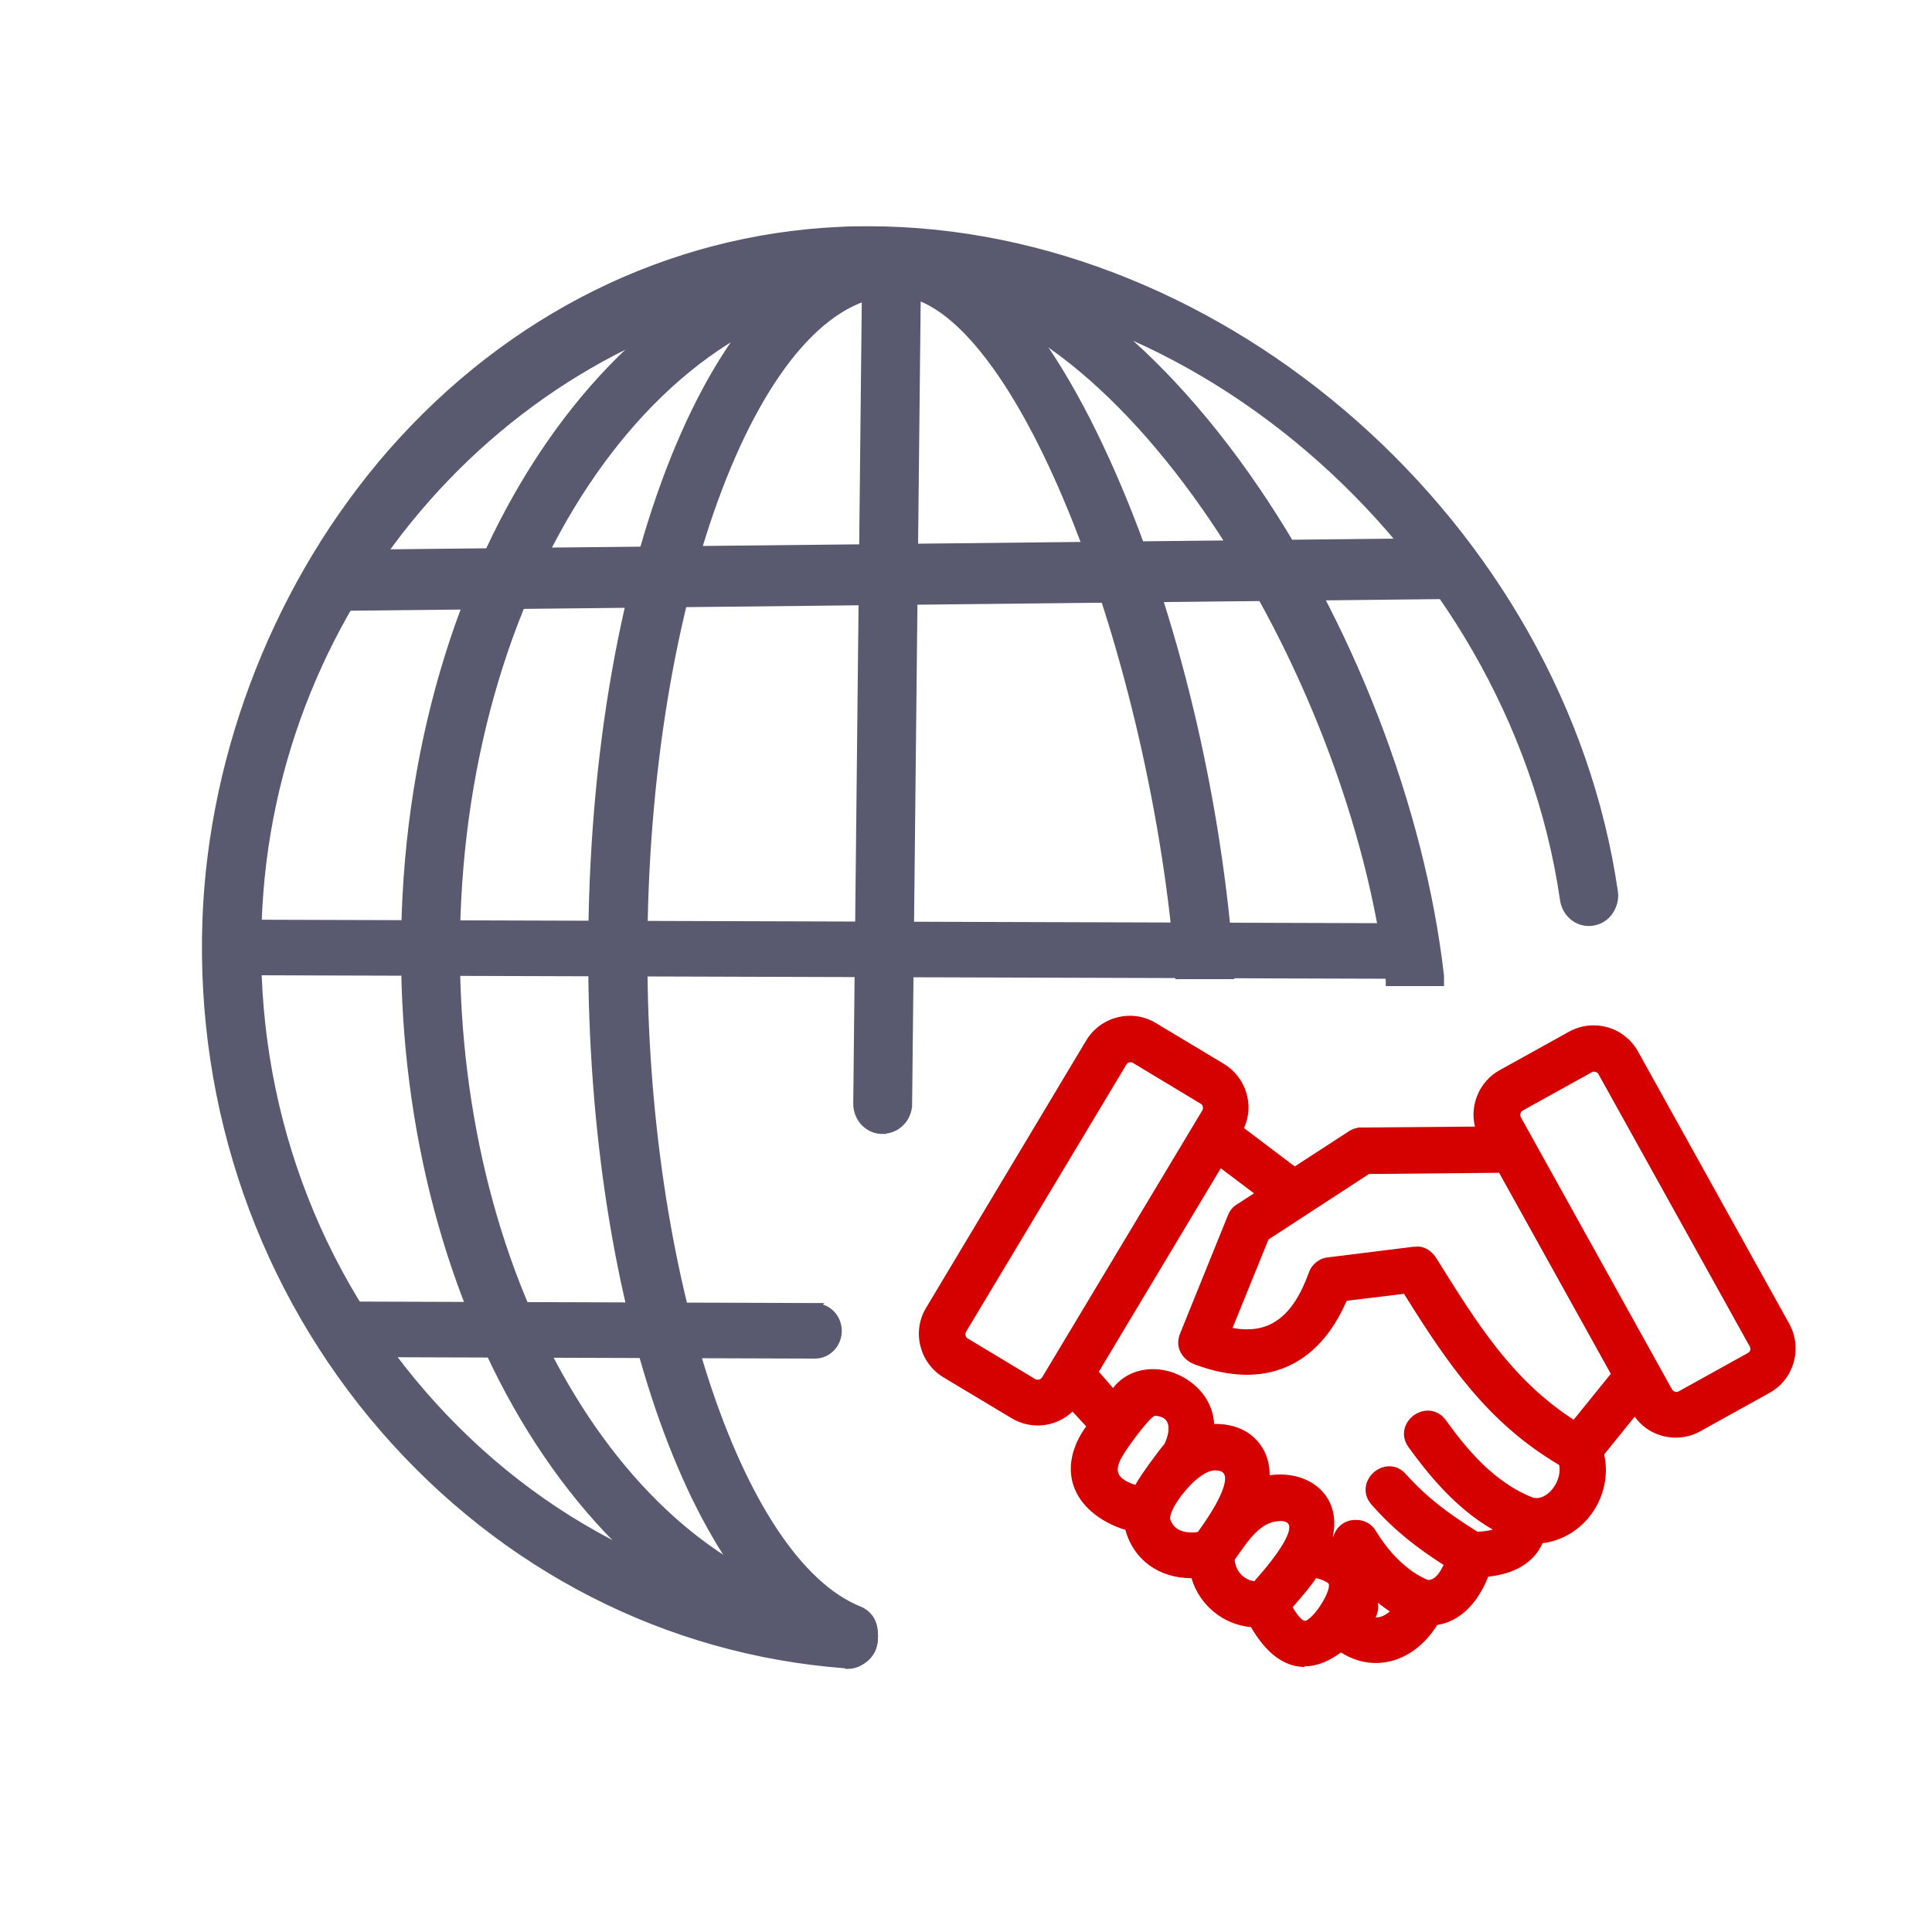 <?xml version="1.0" encoding="UTF-8"?>
<svg id="Layer_1" xmlns="http://www.w3.org/2000/svg" viewBox="0 0 64 64">
  <defs>
    <style>
      .cls-1 {
        fill: #d50000;
      }

      .cls-2 {
        fill: #595970;
        stroke: #595970;
        stroke-miterlimit: 10;
        stroke-width: .25px;
      }
    </style>
  </defs>
  <g>
    <path class="cls-1" d="M54.22,34.87c-.43-.78-1.42-1.06-2.2-.63l-2.29,1.27c-.66.37-.98,1.16-.76,1.88l-3.86.04c-.15,0-.28.05-.4.13l-1.81,1.18-1.77-1.33c.37-.75.1-1.66-.62-2.1l-2.25-1.35c-.76-.46-1.76-.21-2.22.55l-5.3,8.85c-.46.76-.21,1.76.55,2.22l2.25,1.35c.64.39,1.47.28,1.99-.26l.54.59c-1.12,1.51-.36,2.88,1.26,3.37.27,1.03,1.15,1.59,2.18,1.58.25.9,1.03,1.55,1.96,1.62.74,1.32,1.77,1.74,2.94.84,1.19.77,2.46.23,3.15-.9.85-.12,1.4-.84,1.68-1.6.76-.08,1.48-.37,1.81-1.11,1.39-.16,2.33-1.54,2-2.9l1.09-1.35c.22.34.55.58.92.68.4.11.84.07,1.23-.14l2.29-1.27c.78-.43,1.06-1.42.63-2.2l-5.01-9.02ZM34.58,45.67c-.03.05-.08.09-.14.1-.06.01-.12,0-.17-.02h0s-2.25-1.35-2.25-1.35c-.11-.06-.14-.21-.08-.32l5.31-8.85c.06-.11.21-.14.32-.08l2.24,1.35c.11.06.14.21.08.32l-5.31,8.85ZM37.65,49.28c-.56-.18-.89-.41-.58-1,.14-.27.97-1.45,1.19-1.45.64.01.59.61.38,1.05-.12.11-.94,1.22-.98,1.4ZM39.72,50.81c-.4.07-.87-.02-1.02-.45-.12-.36.86-1.67,1.5-1.72,1.19-.09-.29,1.91-.48,2.17ZM41.58,52.45c-.43-.04-.73-.38-.75-.81.38-.53.82-1.29,1.52-1.33,1.25-.07-.57,1.92-.77,2.14ZM43.26,53.76c-.13.02-.3-.13-.52-.53.14-.16.75-.86.81-1.02.02-.05.52.11.55.25.07.32-.55,1.26-.84,1.3ZM45.47,53.64c.26-.43.04-.73-.02-.81.25.23.5.4.71.54-.19.19-.42.33-.69.27ZM50.77,49.69c-1.24-.47-2.16-1.54-2.91-2.59-.53-.74-1.66.07-1.13.81.78,1.09,1.7,2.13,2.9,2.78-.18.1-.48.12-.69.13-.94-.59-1.66-1.1-2.41-1.94-.61-.68-1.64.25-1.03.93.75.84,1.48,1.4,2.42,2.01-.11.25-.31.6-.62.59-.22-.08-1.05-.46-1.78-1.66-.33-.55-1.17-.38-1.27.24-.05-.01-.1-.03-.16-.04.33-1.37-.74-2.22-2.08-2,.05-1.09-.76-1.76-1.84-1.71-.03-1.69-2.38-2.48-3.28-1.16l-.56-.64,4.1-6.85,1.24.94-.66.43c-.12.08-.21.19-.26.32l-1.59,3.93c-.17.41.07.79.45.93,2.27.84,4.01.11,4.96-2.11l1.98-.24c1.41,2.26,2.72,4.26,5.17,5.7.14.59-.42,1.34-.96,1.19ZM52.14,47.12c-2.08-1.33-3.28-3.24-4.6-5.38-.16-.26-.39-.42-.71-.38l-2.81.35c-.26.02-.5.19-.59.46-.48,1.33-1.21,2.19-2.7,1.87l1.23-3.03,3.36-2.2,4.37-.04,3.75,6.74-1.3,1.61ZM57.93,44.88l-2.29,1.27c-.11.06-.25.02-.31-.09l-5.01-9.02c-.06-.11-.02-.25.09-.31l2.29-1.27c.11-.06.25-.02.31.09l5.01,9.02c.06.11.02.25-.09.31Z"/>
    <path class="cls-1" d="M43.22,55.22c-.1,0-.2-.01-.3-.03-.56-.12-1.05-.55-1.48-1.29-.92-.08-1.71-.73-1.97-1.62-1.08,0-1.92-.61-2.19-1.6-.87-.27-1.5-.81-1.72-1.47-.2-.61-.06-1.29.42-1.96l-.45-.49c-.55.52-1.37.61-2.02.22l-2.25-1.35c-.8-.48-1.06-1.52-.58-2.31l5.3-8.85c.48-.8,1.52-1.06,2.31-.58l2.25,1.35c.73.44,1.02,1.36.67,2.13l1.68,1.27,1.77-1.15c.13-.09.28-.14.43-.14l3.77-.03c-.18-.73.16-1.51.82-1.87l2.29-1.27c.39-.22.85-.27,1.28-.15.43.12.79.41,1.01.8l5.01,9.02c.45.81.16,1.84-.65,2.29l-2.29,1.27c-.39.22-.85.27-1.28.15-.37-.1-.68-.33-.9-.63l-1.01,1.25c.15.66,0,1.37-.39,1.93-.39.56-.99.93-1.65,1.01-.29.64-.9,1.01-1.8,1.11-.22.55-.71,1.44-1.69,1.6-.4.64-.96,1.07-1.59,1.21-.54.12-1.09.02-1.6-.3-.42.31-.82.46-1.21.46ZM39.58,52.14v.05c.26.87,1.02,1.5,1.92,1.57h.04s.02.04.02.04c.41.72.88,1.15,1.4,1.25.45.09.93-.05,1.43-.43l.04-.03.04.03c.49.32,1.02.42,1.53.3.6-.14,1.14-.56,1.52-1.18l.02-.03h.03c.96-.14,1.43-1.04,1.63-1.56l.02-.04h.04c.89-.09,1.48-.45,1.75-1.08l.02-.04h.04c.63-.08,1.21-.43,1.59-.96.38-.54.51-1.22.36-1.85v-.03s.01-.03.01-.03l1.15-1.43.05.08c.2.32.51.55.88.65.39.11.81.06,1.17-.14l2.29-1.27c.74-.41,1.01-1.36.6-2.1l-5.01-9.02c-.2-.36-.53-.62-.93-.73-.4-.11-.81-.06-1.17.14l-2.29,1.27c-.63.35-.94,1.11-.73,1.8l.03.09-3.96.04c-.13,0-.25.04-.36.12l-1.85,1.21-.04-.03-1.81-1.37.03-.05c.35-.71.09-1.59-.59-2l-2.25-1.35c-.73-.44-1.68-.2-2.12.53l-5.3,8.85c-.21.35-.27.77-.17,1.17s.35.74.7.95l2.25,1.35c.62.37,1.4.27,1.9-.25l.05-.05.63.68-.03.05c-.48.65-.63,1.3-.44,1.88.21.62.81,1.13,1.66,1.39h.04s0,.05,0,.05c.24.95,1.04,1.53,2.08,1.53h.09ZM43.23,53.83c-.17,0-.34-.18-.56-.57l-.02-.04.08-.09c.46-.53.72-.85.75-.94.01-.03.03-.06.1-.06h.02c.12,0,.53.14.57.31.05.21-.15.6-.34.86-.08.11-.35.49-.56.52h0s-.02,0-.03,0ZM42.82,53.24c.22.38.35.45.41.45,0,0,0,0,.01,0h0c.08-.01.26-.16.47-.46.21-.31.34-.62.31-.75-.01-.07-.32-.19-.43-.2-.09.17-.43.57-.76.95l-.02.02ZM45.6,53.72s-.09,0-.14-.01l-.1-.02.05-.09c.16-.26.15-.51-.01-.73l.1-.09c.22.2.46.38.7.53l.07.05-.06.06c-.2.2-.4.3-.62.3ZM45.58,53.58h.01c.15,0,.3-.07.45-.2-.14-.09-.27-.19-.4-.29.03.16.01.32-.07.49ZM41.61,52.52h-.04c-.45-.04-.79-.4-.82-.87v-.02s.01-.02.01-.02c.04-.06.09-.12.13-.19.35-.51.79-1.14,1.44-1.17.25-.01.41.05.48.19.19.4-.53,1.33-1.17,2.04l-.04.05ZM40.9,51.67c.03.38.3.66.65.71.83-.93,1.26-1.63,1.14-1.88-.04-.08-.16-.13-.34-.11-.58.03-.98.61-1.33,1.11-.04.06-.08.11-.12.17ZM47.3,52.48h-.03c-.24-.09-1.08-.48-1.82-1.69-.16-.27-.44-.32-.64-.29-.21.04-.45.19-.5.5v.08s-.09-.02-.09-.02c-.05-.01-.1-.02-.15-.03h-.07s.02-.09.02-.09c.14-.57.03-1.08-.3-1.44-.38-.41-1.01-.58-1.7-.47h-.09s0-.07,0-.07c.02-.47-.13-.88-.42-1.18-.32-.32-.8-.48-1.34-.45h-.07s0-.07,0-.07c-.02-.88-.69-1.47-1.35-1.67-.58-.17-1.35-.12-1.8.55l-.05.08-.66-.75.03-.04,4.14-6.92.06.05,1.33,1-.74.48c-.11.07-.19.17-.24.29l-1.59,3.93c-.07.16-.07.32,0,.47.07.16.22.3.41.37,2.25.84,3.93.12,4.87-2.07l.02-.04h.04s2.03-.25,2.03-.25l.02.04c1.53,2.45,2.79,4.29,5.14,5.67h.03s0,.04,0,.04c.08.35-.06.77-.35,1.05-.21.21-.47.29-.7.22h0c-1.31-.5-2.26-1.66-2.95-2.61-.24-.34-.62-.31-.86-.14-.24.17-.39.52-.15.86.61.85,1.57,2.05,2.87,2.76l.12.06-.12.06c-.19.1-.5.13-.72.14h-.02s-.02-.01-.02-.01c-1.01-.64-1.69-1.14-2.42-1.95-.13-.14-.28-.21-.44-.21h0c-.15,0-.3.06-.42.17-.12.11-.2.25-.22.4-.02.17.04.33.16.47.78.87,1.53,1.43,2.41,2l.05.03-.02.06c-.18.42-.42.64-.68.64ZM44.94,50.35c.26,0,.5.13.64.37.7,1.15,1.49,1.53,1.73,1.62.23,0,.4-.26.51-.5-.87-.56-1.61-1.12-2.38-1.99-.33-.37-.22-.82.06-1.07.28-.25.74-.32,1.07.05.72.8,1.39,1.29,2.37,1.91.15,0,.35-.03.51-.07-1.26-.72-2.19-1.9-2.79-2.73-.29-.4-.13-.84.18-1.06.31-.22.77-.23,1.06.17.67.94,1.61,2.07,2.88,2.56.18.05.39-.02.56-.19.24-.23.37-.59.31-.89-2.35-1.39-3.67-3.31-5.14-5.67l-1.9.23c-.96,2.21-2.75,2.96-5.03,2.11-.23-.09-.4-.24-.49-.44-.08-.18-.08-.38,0-.58l1.59-3.93c.06-.15.16-.27.29-.35l.57-.37-1.1-.83-4.04,6.74.47.54c.42-.55,1.16-.76,1.9-.54.69.21,1.4.82,1.45,1.73.02,0,.03,0,.05,0,.53,0,1,.17,1.32.5.31.31.47.72.47,1.2.7-.1,1.34.1,1.74.53.35.38.48.91.35,1.5,0,0,.01,0,.02,0,.08-.28.3-.49.6-.54.05-.01.1-.01.15-.01ZM39.49,50.9c-.36,0-.72-.13-.85-.52-.07-.2.13-.55.26-.74.33-.51.89-1.04,1.3-1.07.24-.02.4.04.48.18.18.32-.12,1.02-.88,2.07l-.04.05h-.03c-.08.02-.17.02-.25.02ZM40.28,48.71s-.05,0-.07,0c-.37.03-.89.54-1.2,1.01-.22.33-.27.54-.24.62.16.47.7.44.91.41h0c.99-1.37.94-1.8.87-1.92-.04-.08-.14-.12-.28-.12ZM37.7,49.37l-.07-.02c-.29-.1-.61-.23-.71-.48-.07-.17-.04-.37.09-.62.1-.19.97-1.49,1.25-1.49h0c.24,0,.42.09.51.24.13.21.1.55-.07.91l-.02.02c-.11.1-.93,1.21-.96,1.36l-.02.07ZM38.26,46.9c-.16.02-.95,1.08-1.12,1.41-.11.21-.14.37-.09.5.06.15.23.27.56.38.16-.31.83-1.21.96-1.35.12-.24.2-.56.08-.76-.07-.11-.2-.17-.39-.18ZM52.16,47.22l-.05-.03c-2.1-1.34-3.27-3.22-4.63-5.4-.16-.27-.37-.38-.64-.35l-2.81.35c-.24.02-.45.18-.53.41-.39,1.08-1.06,2.28-2.78,1.92l-.08-.02.03-.08,1.23-3.05h.02s3.38-2.22,3.38-2.22h.02l4.42-.04.02.04,3.77,6.78-.03.04-1.34,1.66ZM46.93,41.29c.27,0,.5.14.67.42,1.34,2.15,2.49,4,4.53,5.32l1.23-1.52-3.7-6.66-4.31.04-3.33,2.17-1.19,2.93c1.21.22,1.99-.35,2.53-1.84.1-.28.36-.48.65-.5l2.81-.35s.07,0,.1,0ZM55.54,46.25c-.11,0-.21-.06-.27-.16l-5.01-9.02c-.08-.14-.02-.33.12-.41l2.29-1.27c.14-.08.33-.02.41.12l5.01,9.02c.08.14.02.33-.12.41l-2.29,1.27s-.09.04-.14.04ZM52.8,35.5s-.05,0-.07.02l-2.29,1.27c-.07.04-.1.14-.06.22l5.01,9.02c.04.07.15.1.22.06l2.29-1.27c.08-.04.11-.14.06-.22l-5.01-9.02c-.03-.05-.09-.08-.15-.08ZM34.38,45.85c-.05,0-.1-.01-.15-.04l-.06-.03h0s-2.19-1.32-2.19-1.32c-.14-.08-.19-.27-.11-.41l5.31-8.85c.08-.14.28-.19.41-.11l2.25,1.35c.14.08.19.27.11.41l-5.31,8.85c-.04.07-.11.12-.19.14-.03,0-.05.01-.08.01ZM34.32,45.7s.07.01.1,0c.04-.01.08-.04.1-.07l5.31-8.85c.04-.07.02-.18-.06-.22l-2.24-1.35c-.07-.04-.18-.02-.22.06l-5.31,8.85c-.04.07-.02.18.06.22l2.26,1.36Z"/>
  </g>
  <g>
    <g>
      <path class="cls-2" d="M52.62,30.45c.46,0,.83-.43.76-.9-1.76-12.1-13.31-22.37-25.56-21.82-11.96.54-20.5,11.39-20.9,22.76-.46,12.91,9.03,23.65,21.09,24.56.46.03.85-.36.85-.84,0-.39-.3-.71-.67-.74-11.6-.84-20.67-11.42-19.69-23.93.84-10.7,9.15-19.35,19.42-20.22,11.42-.96,22.32,9.14,23.96,20.45.06.39.37.68.75.68h0Z"/>
      <path class="cls-2" d="M28.07,55.14s-.04,0-.06,0c-5.89-.44-11.32-3.22-15.3-7.81-4.01-4.63-6.1-10.61-5.88-16.84.2-5.62,2.44-11.27,6.14-15.5,3.93-4.48,9.2-7.09,14.85-7.35.32-.02.64-.02.95-.02,11.76,0,22.94,9.82,24.7,21.92.04.25-.04.5-.19.7-.16.2-.4.31-.65.31-.42,0-.77-.32-.83-.76-1.71-11.78-12.87-21.29-23.86-20.37-10.19.86-18.51,9.51-19.34,20.13-.47,5.94,1.32,11.69,5.04,16.2,3.73,4.52,8.9,7.23,14.57,7.64.43.03.75.39.75.83,0,.26-.1.51-.29.69-.17.16-.37.25-.59.25ZM28.77,7.8c-.32,0-.63,0-.95.02-12.55.57-20.44,11.98-20.82,22.67-.45,12.79,8.78,23.54,21.01,24.46.2.01.38-.05.52-.19.15-.14.23-.35.23-.56,0-.34-.25-.62-.59-.65-5.72-.41-10.94-3.15-14.69-7.7-3.74-4.54-5.55-10.34-5.08-16.33.84-10.71,9.22-19.44,19.5-20.3,5.46-.45,11.03,1.55,15.71,5.65,4.5,3.94,7.54,9.37,8.34,14.88.05.35.33.61.66.61.2,0,.39-.09.52-.25.13-.15.18-.35.15-.55-1.74-12.01-12.85-21.76-24.53-21.76Z"/>
    </g>
    <g>
      <path class="cls-2" d="M47.6,32.46s.02-.07.01-.11c-1.32-11.48-9.83-24.44-17.91-24.44-8.94,0-16.22,10.59-16.22,23.61,0,12.16,6.35,22.2,14.48,23.47.47.07.9-.29.9-.78,0-.4-.29-.72-.67-.78-7.39-1.14-13.17-10.53-13.17-21.91,0-12.15,6.59-22.03,14.69-22.03,7.28,0,15.15,12.33,16.38,22.97h1.51Z"/>
      <path class="cls-2" d="M28.09,55.08s-.09,0-.13-.01c-3.98-.62-7.65-3.35-10.35-7.69-2.71-4.36-4.2-10-4.2-15.87,0-13.07,7.31-23.7,16.31-23.7,3.78,0,7.99,2.9,11.56,7.95,3.39,4.8,5.79,10.99,6.43,16.57,0,.04,0,.07,0,.09,0,.01,0,.02,0,.03v.09h-1.68v-.08c-1.2-10.3-8.96-22.89-16.31-22.89-8.05,0-14.61,9.84-14.61,21.93,0,5.46,1.35,10.7,3.8,14.74,2.43,4.01,5.73,6.52,9.3,7.07.43.07.75.43.75.87,0,.26-.11.5-.29.66-.16.14-.36.22-.57.22ZM29.71,8c-8.89,0-16.13,10.55-16.13,23.52,0,5.84,1.48,11.44,4.18,15.77,2.67,4.3,6.3,7,10.23,7.61.21.03.41-.03.56-.17.15-.13.23-.32.23-.53,0-.35-.25-.64-.6-.69-3.62-.56-6.96-3.1-9.42-7.16-2.47-4.08-3.83-9.35-3.83-14.84,0-12.19,6.63-22.12,14.78-22.12,3.4,0,7.24,2.75,10.53,7.53,3.1,4.52,5.32,10.28,5.93,15.43h1.36s0,0,0-.01c-1.27-11.03-9.5-24.36-17.82-24.36Z"/>
    </g>
    <g>
      <path class="cls-2" d="M40.68,32.22c-.8-11.64-5.98-24.24-11.02-24.24-5.58,0-9.95,10.39-9.95,23.64,0,11.92,3.54,21.51,8.31,23.33.42.16.86-.18.86-.64v-.25c0-.29-.19-.54-.45-.64-4.01-1.62-7.19-10.94-7.19-21.79,0-11.95,3.86-22.04,8.43-22.04,4.08,0,8.71,12.15,9.49,22.64h1.53Z"/>
      <path class="cls-2" d="M28.22,55.08c-.08,0-.17-.01-.25-.05-4.85-1.84-8.36-11.69-8.36-23.41,0-13.31,4.41-23.74,10.04-23.74,2.42,0,4.97,2.77,7.18,7.81,2.1,4.78,3.53,10.8,3.93,16.52v.1s-1.7,0-1.7,0v-.08c-.38-5.06-1.69-10.75-3.5-15.22-1.89-4.66-4.04-7.33-5.9-7.33-4.52,0-8.34,10.05-8.34,21.95,0,10.55,3.13,20.08,7.13,21.7.31.12.5.41.5.73v.25c0,.26-.12.49-.32.64-.12.09-.27.14-.41.14ZM29.66,8.07c-5.53,0-9.87,10.35-9.87,23.55,0,11.65,3.47,21.42,8.25,23.24.17.06.34.04.49-.07.15-.11.25-.29.25-.49v-.25c0-.24-.15-.46-.39-.56-4.13-1.67-7.24-11.08-7.24-21.87,0-12,3.9-22.13,8.52-22.13,4.24,0,8.79,12.43,9.57,22.64h1.36c-.4-5.67-1.82-11.62-3.9-16.36-2.15-4.89-4.71-7.7-7.02-7.7Z"/>
    </g>
    <g>
      <rect class="cls-2" x="11.26" y="18.23" width="36.48" height="1.59" transform="translate(-.2 .31) rotate(-.6)"/>
      <path class="cls-2" d="M11.18,20.11l-.02-1.77,36.65-.39.02,1.77-36.65.39ZM11.34,18.52l.02,1.41,36.3-.39v-1.41s-36.32.39-36.32.39Z"/>
    </g>
    <path class="cls-2" d="M27.01,43.29l-15.62-.05v1.59s15.61.05,15.61.05c.42,0,.76-.36.76-.79h0c0-.44-.34-.79-.76-.79Z"/>
    <polygon class="cls-2" points="46.91 30.71 7.62 30.59 7.62 32.18 46.91 32.3 46.91 30.71"/>
    <g>
      <path class="cls-2" d="M30.01,36.58l.3-28.13h-1.53s-.3,28.11-.3,28.11c0,.44.34.8.76.79,0,0,.02,0,.02,0,.41,0,.74-.35.74-.77Z"/>
      <path class="cls-2" d="M29.23,37.44c-.22,0-.43-.09-.59-.25-.16-.17-.25-.39-.25-.63l.3-28.19,1.7-.02v.09s-.3,28.13-.3,28.13h-.09s.09,0,.09,0c0,.47-.38.86-.83.86h-.03ZM28.87,8.55l-.3,28.01c0,.19.07.36.19.5s.29.2.47.2h.03c.36,0,.65-.31.65-.68l.3-28.04h-1.35Z"/>
    </g>
  </g>
</svg>